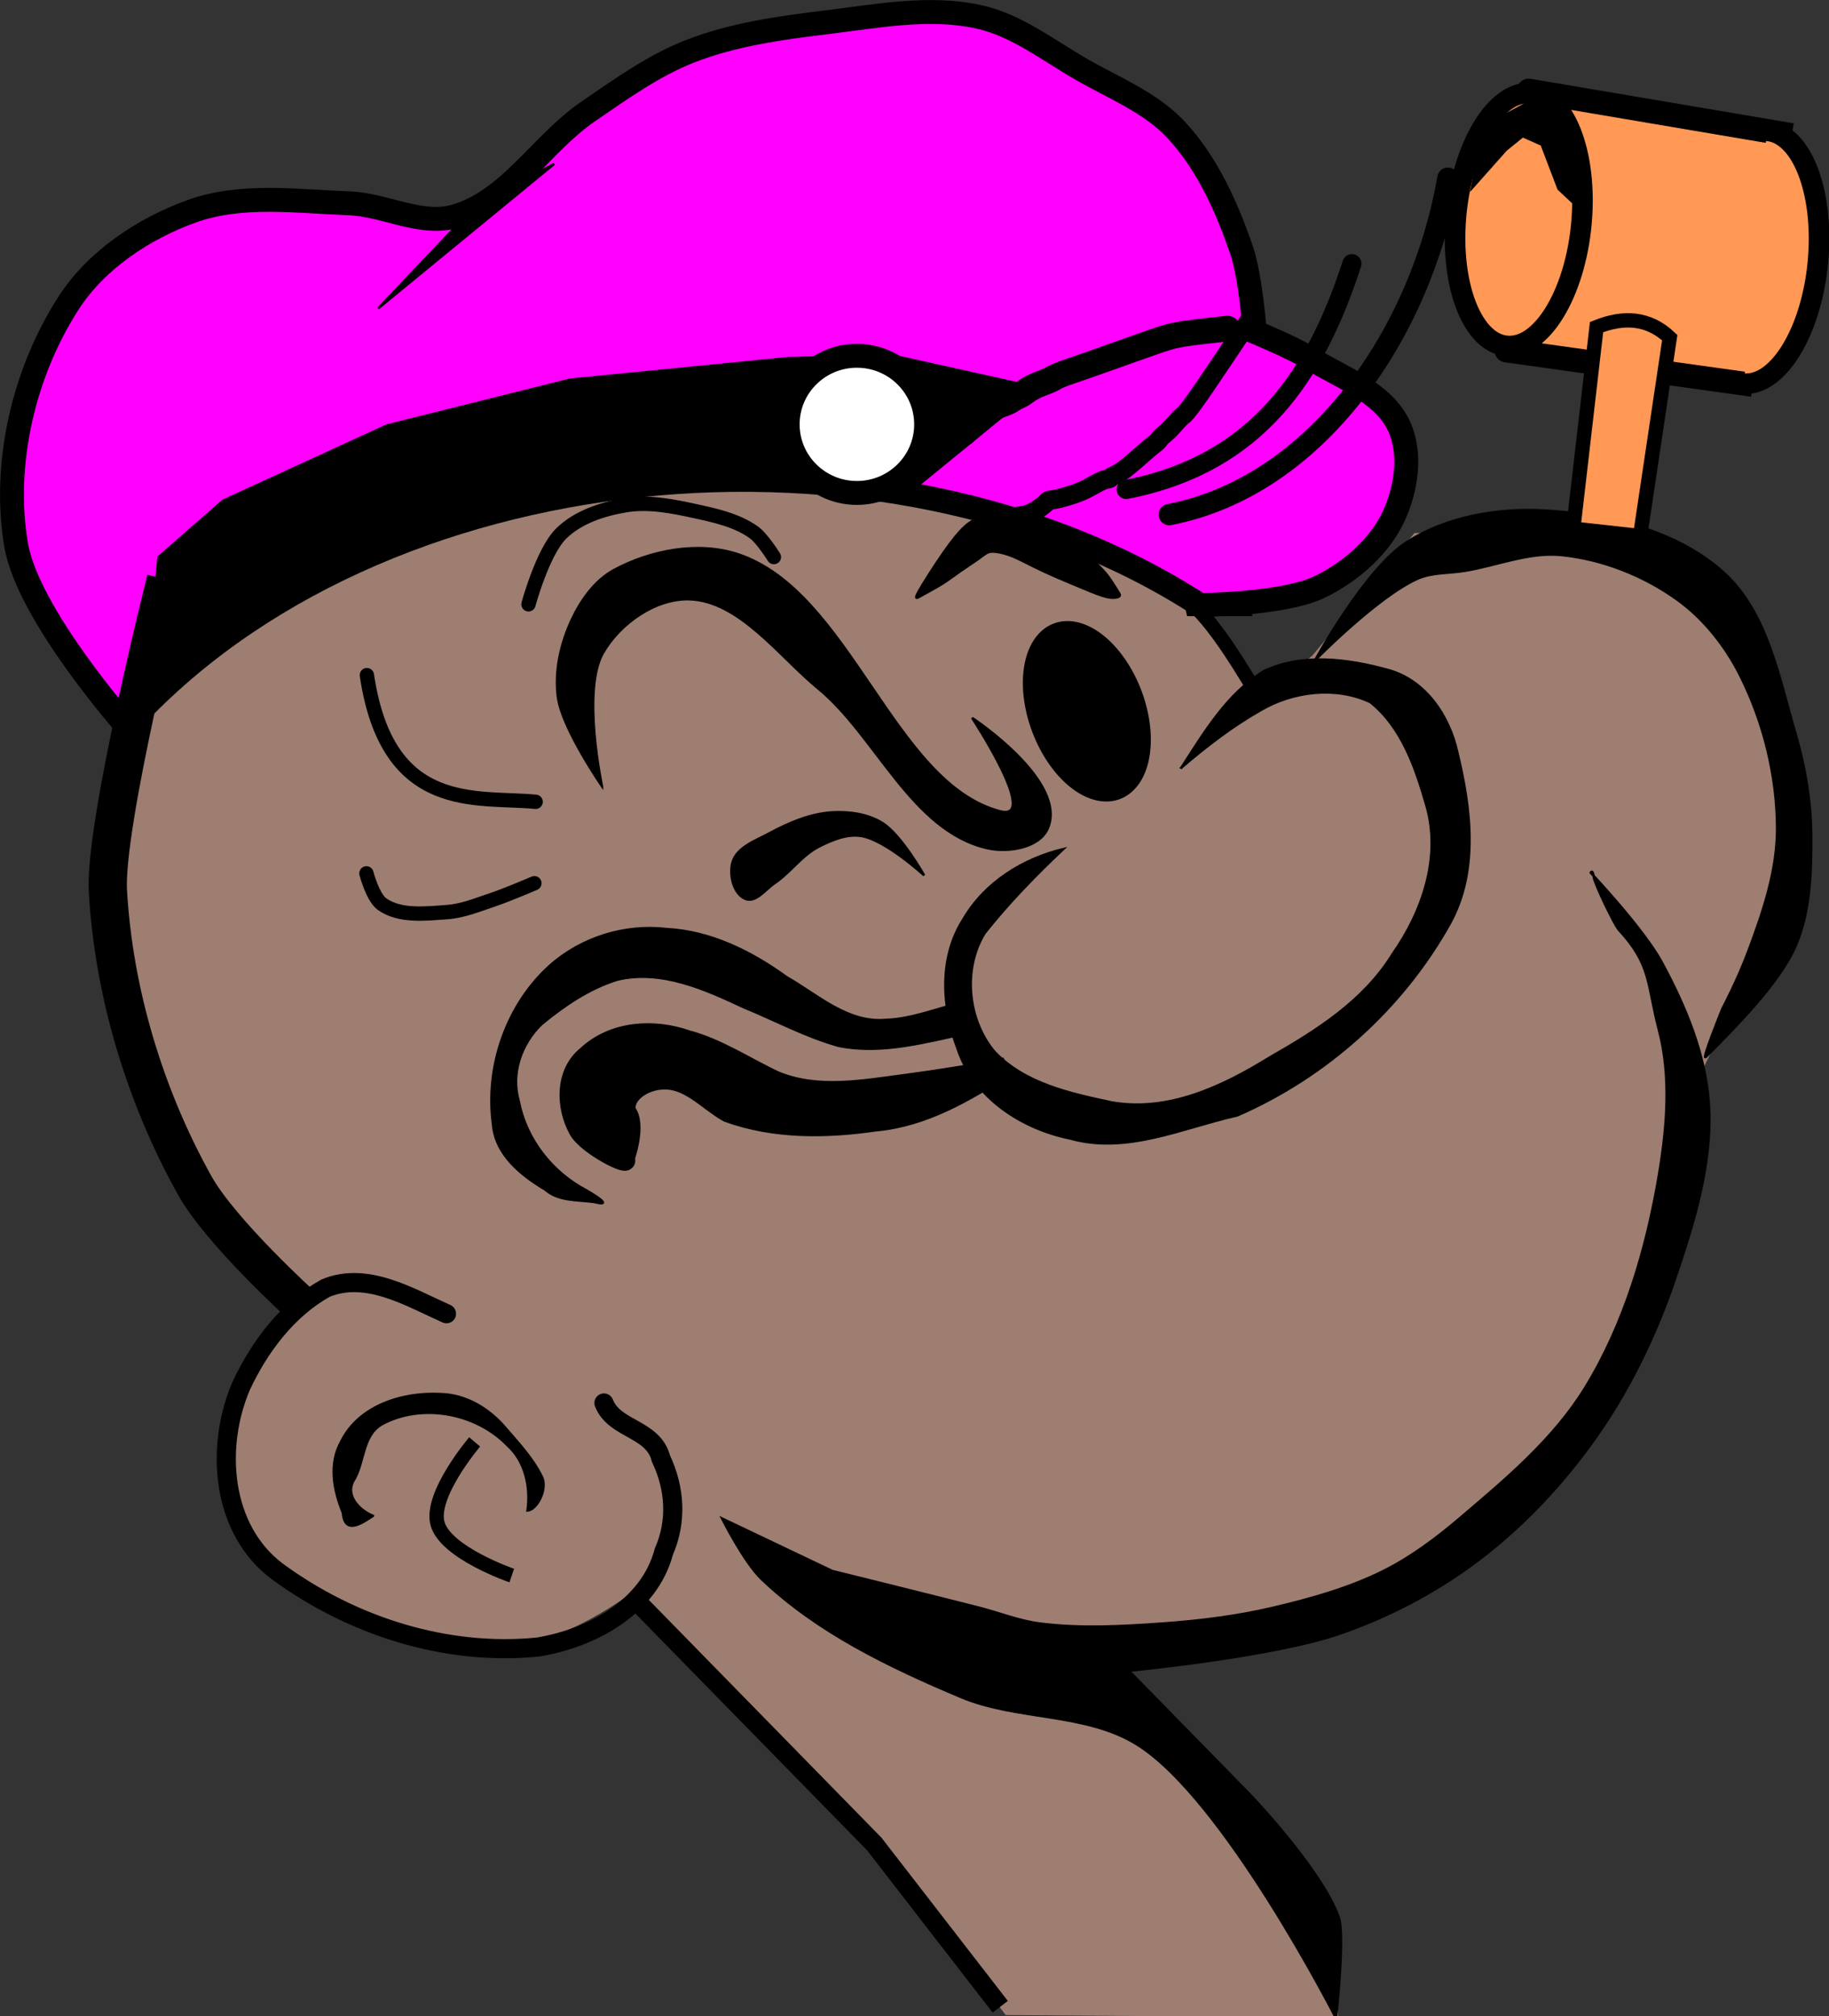 <?xml version="1.0" encoding="UTF-8" standalone="no"?>
<!-- Created with Inkscape (http://www.inkscape.org/) -->

<svg
   width="765.236"
   height="843.435"
   viewBox="0 0 202.469 223.159"
   version="1.1"
   id="svg5"
   inkscape:version="1.4 (1:1.4+202410161351+e7c3feb100)"
   sodipodi:docname="popeye-head2.svg"
   inkscape:export-filename="popeye-head2.png"
   inkscape:export-xdpi="31.538744"
   inkscape:export-ydpi="31.538744"
   xmlns:inkscape="http://www.inkscape.org/namespaces/inkscape"
   xmlns:sodipodi="http://sodipodi.sourceforge.net/DTD/sodipodi-0.dtd"
   xmlns="http://www.w3.org/2000/svg"
   xmlns:svg="http://www.w3.org/2000/svg"
   xmlns:rdf="http://www.w3.org/1999/02/22-rdf-syntax-ns#"
   xmlns:cc="http://creativecommons.org/ns#"
   xmlns:dc="http://purl.org/dc/elements/1.1/">
  <rect x="0" y="0" width="202.469" height="223.159" fill="#333333" stroke="none"/>
  <title
     id="title1">Popeye the Sailor Man</title>
  <sodipodi:namedview
     id="namedview7"
     pagecolor="#ffffff"
     bordercolor="#666666"
     borderopacity="1.0"
     inkscape:showpageshadow="2"
     inkscape:pageopacity="0.0"
     inkscape:pagecheckerboard="0"
     inkscape:deskcolor="#d1d1d1"
     inkscape:document-units="px"
     showgrid="false"
     inkscape:zoom="0.5"
     inkscape:cx="504"
     inkscape:cy="410"
     inkscape:window-width="1366"
     inkscape:window-height="703"
     inkscape:window-x="0"
     inkscape:window-y="0"
     inkscape:window-maximized="1"
     inkscape:current-layer="layer1" />
  <defs
     id="defs2">
    <inkscape:path-effect
       effect="bspline"
       id="path-effect11"
       is_visible="true"
       lpeversion="1.3"
       weight="33.333"
       steps="2"
       helper_size="0"
       apply_no_weight="true"
       apply_with_weight="true"
       only_selected="false"
       uniform="false" />
    <inkscape:path-effect
       effect="bspline"
       id="path-effect13"
       is_visible="true"
       lpeversion="1.3"
       weight="33.333"
       steps="2"
       helper_size="0"
       apply_no_weight="true"
       apply_with_weight="true"
       only_selected="false"
       uniform="false" />
    <inkscape:path-effect
       effect="bspline"
       id="path-effect9"
       is_visible="true"
       lpeversion="1.3"
       weight="33.333"
       steps="2"
       helper_size="0"
       apply_no_weight="true"
       apply_with_weight="true"
       only_selected="false"
       uniform="false" />
  </defs>
  <g
     inkscape:label="Layer 1"
     inkscape:groupmode="layer"
     id="layer1"
     transform="translate(-5.654,-14.81)">
    <path
       style="opacity:0.6;fill:#e5b19b;fill-opacity:1;stroke:none;stroke-width:0.265px;stroke-linecap:butt;stroke-linejoin:miter;stroke-opacity:1"
       d="m 26.487,83.988 c -3.761,4.981 -6.566,10.874 -7.918,16.968 -0.98,4.417 0,13.574 0,13.574 v 0 c 0,0 -0.084,14.681 2.262,21.492 2.317,6.726 6.048,13.313 11.312,18.099 1.248,1.134 6.31,4.345 6.31,4.345 0,0 -6.645,7.598 -7.278,12.729 -1.437,11.66 2.493,13.359 6.794,17.968 4.798,5.141 12.639,6.602 19.54,7.951 8.354,1.633 18.395,-6.258 18.395,-6.258 l 30.183,33.158 6.251,7.621 4.643,6.192 36.822,0.266 -0.625,-11.577 -25.122,-28.577 c 0,0 28.239,-2.295 37.565,-8.752 8.433,-5.839 13.46,-15.737 18.099,-24.886 4.476,-8.828 9.049,-28.279 9.049,-28.279 l 2.95,-6.102 6.099,-11.997 3.349,-10.272 -4.48,-16.876 -2.792,-8.292 -12.692,-8.644 -22.976,-0.031 -11.312,13.574 -5.656,4.525 c 0,0 -8.164,-12.152 -13.574,-16.968 C 123.715,67.843 114.968,60.227 104.538,57.971 93.384,55.558 81.812,60.354 70.603,62.495 61.441,64.246 51.73,64.979 43.455,69.282 36.814,72.735 30.997,78.014 26.487,83.988 Z"
       id="path1"
       sodipodi:nodetypes="sssssscssscccccccssccccccccccsssss" />
    <path
       style="fill:none;stroke:#000000;stroke-width:1.587;stroke-linecap:round;stroke-linejoin:miter;stroke-opacity:1"
       d="m 46.267,89.529 c 2.288,15.401 12.151,13.388 18.68,14.021"
       id="path2"
       sodipodi:nodetypes="cc" />
    <path
       style="fill:#000000;stroke:#000000;stroke-width:0.265px;stroke-linecap:butt;stroke-linejoin:miter;stroke-opacity:1"
       d="m 72.295,101.827 c 0,0 -2.272,-10.626 0.113,-14.767 1.874,-3.254 5.827,-6.05 9.579,-5.926 5.527,0.183 9.951,6.353 14.228,9.859 6.396,5.242 10.369,15.802 18.752,17.694 2.273,0.513 5.696,-0.023 6.653,-2.148 2.354,-5.231 -8.354,-12.277 -8.354,-12.277 0,0 7.581,11.513 3.092,10.337 -11.807,-3.095 -16.594,-24.398 -29.068,-28.466 -4.365,-1.424 -9.623,-0.421 -13.662,1.763 -2.095,1.133 -3.626,3.276 -4.645,5.429 -1.263,2.668 -1.967,5.795 -1.557,8.719 0.482,3.436 4.869,9.785 4.869,9.785 z"
       id="path3"
       sodipodi:nodetypes="cssssscsssssc" />
    <path
       style="fill:none;stroke:#000000;stroke-width:1.587;stroke-linecap:round;stroke-linejoin:miter;stroke-opacity:1"
       d="m 64.157,81.692 c 0,0 1.574,-5.827 3.632,-7.844 1.85,-1.814 4.562,-2.699 7.118,-3.123 2.541,-0.421 5.183,0.104 7.699,0.654 2.237,0.488 4.595,1.002 6.464,2.324 0.969,0.686 2.252,2.76 2.252,2.76"
       id="path5"
       sodipodi:nodetypes="cssssc" />
    <path
       style="fill:none;stroke:#000000;stroke-width:1.587;stroke-linecap:round;stroke-linejoin:miter;stroke-opacity:1"
       d="m 46.216,111.471 c 0,0 0.696,2.682 1.743,3.414 1.979,1.382 4.782,1.046 7.191,0.872 1.752,-0.127 3.418,-0.825 5.084,-1.38 1.557,-0.518 4.576,-1.816 4.576,-1.816"
       id="path6"
       sodipodi:nodetypes="csssc" />
    <path
       style="fill:#000000;stroke:#000000;stroke-width:0.265px;stroke-linecap:butt;stroke-linejoin:miter;stroke-opacity:1"
       d="m 88.198,114.304 c 1.134,0.432 2.19,-1.064 3.196,-1.743 1.767,-1.194 3.035,-3.107 4.939,-4.067 1.426,-0.719 3.071,-1.412 4.648,-1.162 2.707,0.428 6.973,4.358 6.973,4.358 0,0 -2.536,-4.51 -4.648,-5.811 -1.601,-0.986 -3.643,-1.269 -5.52,-1.162 -2.446,0.14 -4.815,1.163 -6.973,2.324 -1.518,0.817 -3.589,1.539 -4.067,3.196 -0.399,1.383 0.107,3.555 1.453,4.067 z"
       id="path7"
       sodipodi:nodetypes="sssscsssss" />
    <path
       id="path8"
       style="stroke:#000000;stroke-width:1.587;stroke-linecap:round;paint-order:markers fill stroke"
       d="M 129.35,102.502 A 9.587,5.665 69.333 0 1 120.666,95.531 9.587,5.665 69.333 0 1 122.583,84.561 9.587,5.665 69.333 0 1 131.268,91.532 9.587,5.665 69.333 0 1 129.35,102.502 Z" />
    <path
       style="fill:none;stroke:#000000;stroke-width:4.233;stroke-linecap:butt;stroke-linejoin:miter;stroke-opacity:1"
       d="m 21.355,91.961 c 0,0 0.015,-9.328 1.474,-13.102 2.395,-6.197 7.308,-8.612 13.074,-11.912 7.571,-4.333 15.665,-7.998 24.114,-10.169 10.845,-2.787 22.273,-2.334 33.411,-3.486 3.777,-0.391 7.62,-1.967 11.331,-1.162 4.496,0.976 8.637,2.945 12.783,4.939 4.862,2.339 10.337,4.115 14.236,7.844 4.199,4.017 6.973,15.979 6.973,15.979 h 5.52"
       id="path12"
       sodipodi:nodetypes="cssssssscc" />
    <path
       style="fill:#ff00ff;fill-opacity:1;stroke:#000000;stroke-width:2.646;stroke-linecap:round;stroke-linejoin:miter;stroke-opacity:1"
       d="m 19.633,95.129 c 0,0 -10.907,-12.332 -12.202,-20.047 C 5.921,66.091 8.303,56.018 13.241,48.354 c 3.074,-4.771 8.314,-8.249 13.655,-10.169 5.475,-1.968 11.618,-1.088 17.432,-0.872 3.901,0.145 7.859,2.495 11.621,1.453 6.049,-1.677 9.633,-8.082 14.817,-11.621 3.621,-2.472 7.244,-5.094 11.331,-6.682 4.798,-1.864 9.998,-2.572 15.108,-3.196 5.579,-0.681 11.366,-1.806 16.851,-0.581 4.143,0.925 7.65,3.697 11.331,5.811 3.588,2.06 7.639,3.655 10.459,6.682 3.456,3.71 5.626,8.566 7.263,13.364 0.982,2.878 1.453,9.006 1.453,9.006 0,0 4.179,1.731 6.101,2.905 3.537,2.162 8.152,3.785 9.878,7.554 1.374,2.999 0.797,6.882 -0.581,9.878 -1.574,3.422 -4.758,6.175 -8.135,7.844 -4.039,1.997 -13.364,2.034 -13.364,2.034 C 103.698,59.264 47.353,64.518 19.633,95.129 Z"
       id="path10"
       sodipodi:nodetypes="csssssssssssscsssscc" />
    <path
       style="fill:none;stroke:#000000;stroke-width:2.117;stroke-linecap:butt;stroke-linejoin:miter;stroke-opacity:1"
       d="m -37.188,43.87 c -1.937,2.905 -3.874,5.811 -5.133,7.651 -1.259,1.84 -1.84,2.615 -2.179,3.002 -0.339,0.387 -0.436,0.387 -0.726,0.678 -0.291,0.291 -0.775,0.872 -1.162,1.259 -0.387,0.387 -0.678,0.581 -0.872,0.775 -0.194,0.194 -0.291,0.387 -0.436,0.533 -0.145,0.145 -0.339,0.242 -1.017,0.823 -0.678,0.581 -1.84,1.646 -2.615,2.227 -0.775,0.581 -1.162,0.678 -1.356,0.775 -0.194,0.097 -0.194,0.194 -0.291,0.242 -0.097,0.048 -0.291,0.048 -0.581,0.145 -0.291,0.097 -0.678,0.291 -1.114,0.533 -0.436,0.242 -0.92,0.533 -1.646,0.823 -0.726,0.291 -1.695,0.581 -2.324,0.726 -0.629,0.145 -0.92,0.145 -1.065,0.194 -0.145,0.048 -0.145,0.145 -0.484,0.436 -0.339,0.291 -1.017,0.775 -1.598,1.017 -0.581,0.242 -1.065,0.242 -1.307,0.291 -0.242,0.048 -0.242,0.145 -0.775,0.339 -0.533,0.194 -1.598,0.484 -2.663,0.775"
       id="path11"
       inkscape:path-effect="#path-effect11"
       inkscape:original-d="m -37.187761,43.869938 c -1.936864,2.905294 -3.873725,5.810588 -5.810589,8.71588 -0.581059,0.774747 -1.162116,1.549492 -1.743175,2.324237 -0.09684,0 -0.193686,0 -0.290531,0 -0.484214,0.581057 -0.968431,1.162116 -1.452645,1.743176 -0.290531,0.193685 -0.581059,0.387371 -0.87159,0.581059 -0.09684,0.193686 -0.193686,0.387371 -0.290529,0.581057 -0.193685,0.09684 -0.387371,0.193688 -0.581059,0.290531 -1.162116,1.065273 -2.324235,2.130549 -3.486351,3.195823 -0.387374,0.09684 -0.774745,0.193685 -1.162119,0.290528 0,0.09684 0,0.193688 0,0.290531 -0.193685,0 -0.387371,0 -0.581059,0 -0.387371,0.193686 -0.774745,0.387371 -1.162116,0.581059 -0.484217,0.290529 -0.968431,0.581057 -1.452647,0.871588 -0.968431,0.290529 -1.936864,0.581057 -2.905295,0.871588 -0.290528,0 -0.581059,0 -0.871588,0 0,0.09684 0,0.193686 0,0.290528 -0.677902,0.484217 -1.355804,0.968434 -2.033706,1.452647 -0.484214,0 -0.968431,0 -1.452647,0 0,0.09684 0,0.193686 0,0.290531 -1.065274,0.290529 -2.13055,0.581057 -3.195823,0.871588"
       transform="translate(181.458,5.937)" />
    <path
       style="fill:none;stroke:#000000;stroke-width:2.871;stroke-linecap:round;stroke-linejoin:miter;stroke-opacity:1"
       d="m -35.445,45.904 c -1.84,-0.387 -3.68,-0.775 -4.939,-0.968 -1.259,-0.194 -1.937,-0.194 -3.825,-0.145 -1.888,0.048 -4.987,0.145 -7.021,0.194 -2.034,0.048 -3.002,0.048 -3.583,0.097 -0.581,0.048 -0.775,0.145 -1.259,0.194 -0.484,0.048 -1.259,0.048 -1.888,0.145 -0.629,0.097 -1.114,0.291 -1.501,0.387 -0.387,0.097 -0.678,0.097 -0.92,0.145 -0.242,0.048 -0.436,0.145 -0.872,0.194 -0.436,0.048 -1.114,0.048 -1.501,0.097 -0.387,0.048 -0.484,0.145 -0.629,0.194 -0.145,0.048 -0.339,0.048 -0.436,0.097 -0.097,0.048 -0.097,0.145 -0.291,0.194 -0.194,0.048 -0.581,0.048 -0.775,0.097 -0.194,0.048 -0.194,0.145 -0.387,0.291 -0.194,0.145 -0.581,0.339 -0.872,0.436 -0.291,0.097 -0.484,0.097 -0.581,0.145 -0.097,0.048 -0.097,0.145 -0.194,0.194 -0.097,0.048 -0.291,0.048 -0.533,0.145 -0.242,0.097 -0.533,0.291 -1.834,0.629 -1.302,0.339 -3.614,0.822 -5.927,1.305"
       id="path13"
       inkscape:path-effect="#path-effect13"
       inkscape:original-d="m -35.444586,45.903644 c -1.840018,-0.387374 -3.680039,-0.774745 -5.520057,-1.162119 -0.677902,0 -1.355805,0 -2.033707,0 -3.09898,0.09684 -6.19796,0.193686 -9.296939,0.290531 -0.968431,0 -1.936864,0 -2.905295,0 -0.193685,0.09684 -0.387371,0.193686 -0.581059,0.290529 -0.774745,0 -1.54949,0 -2.324235,0 -0.484214,0.193685 -0.968431,0.387371 -1.452647,0.581059 -0.290529,0 -0.581057,0 -0.871588,0 -0.193685,0.09684 -0.387371,0.193686 -0.581059,0.290528 -0.677902,0 -1.355802,0 -2.033704,0 -0.09684,0.09684 -0.193688,0.193686 -0.290531,0.290529 -0.193686,0 -0.387371,0 -0.581057,0 0,0.09685 0,0.193688 0,0.290531 -0.387374,0 -0.774745,0 -1.162119,0 0,0.09684 0,0.193685 0,0.290528 -0.387374,0.193686 -0.774745,0.387374 -1.162118,0.58106 -0.193686,0 -0.387372,0 -0.581057,0 0,0.09684 0,0.193685 0,0.290528 -0.193688,0 -0.387374,0 -0.58106,0 -0.290528,0.193688 -0.581059,0.387374 -0.871587,0.581059 -2.312812,0.483392 -4.625624,0.966785 -6.938435,1.450177"
       transform="matrix(0.949,-0.307,0.348,0.935,159.223,-2.631)"
       sodipodi:nodetypes="cccccccccccccccccccccc" />
    <path
       style="fill:#000000;stroke:#000000;stroke-width:0.265px;stroke-linecap:butt;stroke-linejoin:miter;stroke-opacity:1"
       d="m 136.426,99.778 c 2.537,-3.926 5.071,-8.209 9.153,-10.699 4.284,-2.004 9.288,-1.336 13.703,-0.127 4.187,1.129 6.809,5.093 7.7,9.142 1.497,6.187 2.378,13.119 -0.835,18.934 -5.248,9.395 -13.681,16.96 -23.549,21.237 -6.032,1.347 -12.186,4.315 -18.465,2.552 -5.391,-1.094 -10.635,-4.494 -12.459,-9.897 -1.753,-4.626 -2.123,-10.135 0.673,-14.449 2.353,-4.009 6.553,-6.613 11.005,-7.688 -3.082,2.912 -6.061,5.969 -8.694,9.291 -2.446,3.959 -1.901,9.556 1.056,13.115 3.344,3.559 8.392,4.643 12.981,5.626 6.292,1.11 12.297,-1.75 17.502,-4.964 5.186,-2.957 10.454,-6.273 13.648,-11.488 3.292,-4.697 5.366,-10.716 3.709,-16.416 -1.2,-4.157 -2.717,-8.645 -6.212,-11.434 -3.789,-1.78 -8.515,-1.222 -12.088,0.864 -3.169,1.795 -6.069,4.034 -8.831,6.399 z"
       id="path25" />
    <path
       style="fill:none;stroke:#000000;stroke-width:4.233;stroke-linecap:butt;stroke-linejoin:miter;stroke-opacity:1"
       d="m 24.022,78.943 c 0,0 -6.846,27.13 -6.423,34.49 0.649,11.289 4.094,22.656 9.587,32.539 2.899,5.216 11.912,13.364 11.912,13.364"
       id="path26"
       sodipodi:nodetypes="cssc" />
    <path
       style="fill:#000000;stroke:#000000;stroke-width:2.117;stroke-linecap:butt;stroke-linejoin:miter;stroke-opacity:1"
       d="m 116.96,132.898 c -4.393,2.857 -9.119,5.614 -14.452,6.086 -5.401,0.787 -11.098,0.865 -16.286,-1.017 -2.364,-1.344 -4.383,-3.858 -7.364,-3.62 -1.806,0.108 -4.101,1.354 -3.912,3.429 1.313,1.408 -0.113,5.294 -0.113,5.294 0.835,1.081 -4.216,-1.422 -5.191,-3.239 -1.403,-2.564 -1.508,-6.268 0.962,-8.234 2.948,-2.765 7.435,-3.031 11.104,-1.727 3.5,0.933 6.518,3.001 9.765,4.511 4.667,1.924 9.758,0.944 14.58,0.317 3.652,-0.493 7.295,-1.065 10.907,-1.8 z"
       id="path27"
       sodipodi:nodetypes="cccccccccccc" />
    <path
       style="fill:none;stroke:#000000;stroke-width:2.117;stroke-linecap:round;stroke-linejoin:miter;stroke-opacity:1"
       d="m 55.078,160.208 c -4.098,-1.827 -8.83,-4.721 -13.382,-2.834 -4.226,2.359 -7.332,6.503 -9.352,10.835 -2.881,6.743 -2.224,15.866 4.019,20.529 8.227,6.028 18.624,9.38 28.85,8.357 5.899,-0.975 12.283,-4.369 13.927,-10.55 1.478,-3.383 1.244,-6.998 -0.319,-10.304 -0.852,-3.387 -5.15,-3.173 -6.311,-6.156"
       id="path28" />
    <path
       style="fill:#000000;stroke:#000000;stroke-width:0.265px;stroke-linecap:butt;stroke-linejoin:miter;stroke-opacity:1"
       d="m 46.943,182.578 c -1.251,0.83 -3.133,2.132 -3.331,-0.342 -1.033,-2.486 -1.571,-5.44 -0.175,-7.907 1.984,-3.988 6.827,-5.455 10.997,-5.232 2.869,0.074 5.424,1.662 7.229,3.813 1.415,1.648 2.948,3.281 3.92,5.235 0.784,1.345 -0.461,3.78 -1.534,3.838 0.361,-2.59 -0.232,-5.445 -2.253,-7.243 -3.472,-3.567 -9.43,-4.684 -13.852,-2.312 -2.164,1.262 -1.93,4.073 -3.03,6.047 -1.175,1.751 0.451,3.455 2.029,4.102 z"
       id="path29" />
    <path
       style="fill:#000000;stroke:#000000;stroke-width:0.265px;stroke-linecap:butt;stroke-linejoin:miter;stroke-opacity:1"
       d="m 112.893,129.121 c -4.698,0.989 -9.569,2.409 -14.384,1.445 -3.649,-1.012 -7.005,-2.836 -10.494,-4.265 -4.323,-2.016 -9.168,-4.229 -14.031,-3.064 -3.116,0.968 -5.887,2.863 -8.379,4.916 -2.245,2.16 -3.427,5.469 -2.524,8.522 0.807,4.244 3.715,7.921 7.529,9.899 0.745,0.438 3.104,1.851 0.821,1.27 -1.854,-0.265 -3.92,-0.06 -5.428,-1.381 -2.695,-1.607 -5.533,-3.89 -5.78,-7.27 -0.85,-6.351 1.508,-13.189 6.294,-17.497 3.475,-3.098 8.257,-4.596 12.88,-4.068 4.905,0.246 9.435,2.504 13.342,5.338 3.443,1.952 6.732,5.103 10.982,4.721 2.934,-0.099 5.732,-1.296 8.513,-1.926 0.437,1.011 0.369,2.271 0.659,3.361 z"
       id="path30" />
    <path
       style="fill:#000000;stroke:#000000;stroke-width:0.265px;stroke-linecap:butt;stroke-linejoin:miter;stroke-opacity:1"
       d="M 58.273,37.604 47.524,48.935 66.989,32.956 Z"
       id="path31" />
    <path
       style="fill:none;stroke:#000000;stroke-width:2.117;stroke-linecap:butt;stroke-linejoin:miter;stroke-opacity:1"
       d="m 75.705,191.585 26.729,27.31 13.945,18.013"
       id="path32" />
    <path
       style="fill:#000000;stroke:#000000;stroke-width:0.265px;stroke-linecap:butt;stroke-linejoin:miter;stroke-opacity:1"
       d="m 85.583,182.869 c 0,0 2.437,4.843 4.358,6.682 6.178,5.916 14.197,9.755 22.08,13.074 6.192,2.607 13.752,1.695 19.465,5.23 9.685,5.991 22.066,30.327 22.066,30.327 0,0 1.007,-9.139 0.305,-11.152 -1.851,-5.304 -9.878,-13.655 -9.878,-13.655 l -13.364,-13.655 c 0,0 15.801,-1.521 23.242,-4.067 5.492,-1.879 10.765,-4.638 15.398,-8.135 5.03,-3.796 9.445,-8.503 13.074,-13.655 3.741,-5.311 6.625,-11.281 8.716,-17.432 2.127,-6.258 4.207,-12.87 3.777,-19.465 -0.358,-5.501 -2.604,-10.842 -5.23,-15.689 -2.003,-3.697 -7.844,-9.878 -7.844,-9.878 0,0 0.211,-0.482 0.347,0.539 0.092,0.692 2.282,5.263 2.756,5.775 3.626,3.911 3.099,5.958 4.451,11.117 1.35,5.153 0.882,10.726 0,15.979 -1.375,8.185 -3.804,16.452 -8.135,23.533 -3.502,5.726 -8.832,10.178 -13.945,14.526 -2.599,2.21 -5.373,4.288 -8.425,5.811 -3.837,1.914 -8.03,3.082 -12.202,4.067 -3.999,0.944 -8.104,1.452 -12.202,1.743 -4.54,0.323 -9.14,0.579 -13.655,0 -2.283,-0.293 -4.452,-1.173 -6.682,-1.743 -5.416,-1.383 -16.27,-4.067 -16.27,-4.067 z"
       id="path33"
       sodipodi:nodetypes="cssscsccsssssscssssssssssscc" />
    <path
       style="fill:#000000;stroke:#000000;stroke-width:0.265px;stroke-linecap:butt;stroke-linejoin:miter;stroke-opacity:1"
       d="m 151.243,87.866 c 0,0 5.515,-10.103 10.169,-13.074 4.356,-2.781 9.947,-3.765 15.108,-3.486 7.065,0.382 14.843,2.179 20.047,6.973 4.751,4.377 6.03,11.522 7.844,17.722 1.073,3.668 1.723,7.509 1.743,11.331 0.022,4.109 -0.105,8.434 -1.743,12.202 -1.785,4.106 -6.666,8.97 -9.913,12.244 -0.591,0.596 1.827,-5.342 1.827,-5.342 0,0 1.623,-3.036 2.856,-6.321 1.643,-4.376 3.212,-8.98 3.196,-13.655 -0.02,-5.778 -1.481,-11.684 -4.067,-16.851 -1.632,-3.26 -4.014,-6.295 -6.973,-8.425 -3.707,-2.669 -8.24,-4.465 -12.783,-4.939 -3.61,-0.377 -7.168,1.154 -10.75,1.743 -1.744,0.287 -3.615,0.154 -5.23,0.872 -4.409,1.96 -11.331,9.006 -11.331,9.006 z"
       id="path34"
       sodipodi:nodetypes="cssssssscsssssssc" />
    <path
       style="fill:none;stroke:#000000;stroke-width:2.117;stroke-linecap:round;stroke-linejoin:miter;stroke-opacity:1"
       d="m 130.325,68.981 c 14.703,-2.865 21.051,-12.891 24.986,-24.986"
       id="path35"
       sodipodi:nodetypes="cc" />
    <path
       style="fill:#000000;stroke:#000000;stroke-width:0.265px;stroke-linecap:butt;stroke-linejoin:miter;stroke-opacity:1"
       d="m 21.721,91.348 1.488,-14.877 7.141,-6.249 18.151,-8.331 20.233,-5.058 24.102,-2.38 11.604,-0.298 16.068,3.571 -14.58,11.902 -5.058,-1.785 -17.555,-0.298 -17.258,1.785 -19.638,7.439 z"
       id="path14"
       sodipodi:nodetypes="cccccccccccccc" />
    <path
       style="fill:none;stroke:#000000;stroke-width:2.366;stroke-linecap:round;stroke-linejoin:miter;stroke-opacity:1"
       d="m 135.098,71.762 c 16.436,-3.203 27.891,-20.221 30.837,-37.229"
       id="path36"
       sodipodi:nodetypes="cc" />
    <path
       style="fill:none;stroke:#000000;stroke-width:1.587;stroke-linecap:butt;stroke-linejoin:miter;stroke-opacity:1"
       d="m 58.197,174.394 c 0,0 -4.981,5.846 -4.109,9.039 0.881,3.225 8.217,5.752 8.217,5.752"
       id="path37"
       sodipodi:nodetypes="csc" />
    <path
       style="fill:#ff9955;fill-opacity:1;stroke:#000000;stroke-width:2.646;stroke-linecap:butt;stroke-linejoin:round;stroke-opacity:1"
       d="m 199.678,57.409 -27.259,-3.811 c 6.481,-7.162 11.114,-15.115 2.465,-28.761 l 29.115,4.929"
       id="path39"
       sodipodi:nodetypes="cccc"
       inkscape:label="pipe bowl" />
    <ellipse
       style="fill:#ff9955;fill-opacity:1;stroke:#000000;stroke-width:2.274;stroke-linecap:round;stroke-linejoin:round;paint-order:markers fill stroke"
       id="path41"
       cx="176.624"
       cy="27.38"
       rx="6.949"
       ry="14.05"
       transform="matrix(0.998,0.067,-0.091,0.996,0,0)"
       inkscape:label="pipetop" />
    <path
       style="fill:#000000;stroke:#000000;stroke-width:0.265px;stroke-linecap:butt;stroke-linejoin:miter;stroke-opacity:1"
       d="m 168.608,35.609 1.285,-6.776 5.374,-2.921 3.621,2.804 1.051,8.645 -1.752,-1.635 -1.869,-4.906 -2.103,-0.935 -1.869,1.519 z"
       id="path42"
       sodipodi:nodetypes="cccccccccc"
       inkscape:label="pipeshadow" />
    <path
       style="fill:#ff9955;fill-opacity:1;stroke:#000000;stroke-width:1.587;stroke-linecap:butt;stroke-linejoin:miter;stroke-opacity:1"
       d="m 179.814,73.319 2.578,-22.308 c 2.988,-1.195 5.735,-1.06 8.101,1.168 l -3.283,21.961 z"
       id="path38"
       sodipodi:nodetypes="ccccc"
       inkscape:label="pipestem" />
    <ellipse
       style="fill:#ffffff;fill-opacity:1;stroke:#000000;stroke-width:2.646;paint-order:markers fill stroke"
       id="path4"
       cx="100.512"
       cy="61.776"
       rx="7.663"
       ry="7.59"
       inkscape:label="hatbutton"
       inkscape:export-filename="path4.png"
       inkscape:export-xdpi="31.538744"
       inkscape:export-ydpi="31.538744" />
    <path
       style="fill:#000000;stroke:#000000;stroke-width:0.265px;stroke-linecap:butt;stroke-linejoin:miter;stroke-opacity:1"
       d="m -216.552,34.673 c 0.453,-0.835 1.671,-2.733 2.587,-4.045 0.916,-1.313 1.58,-2.099 2.094,-2.579 0.514,-0.48 1.02,-0.792 1.523,-0.911 0.503,-0.118 1.126,-0.118 1.672,-0.159 0.546,-0.041 1.191,-0.154 1.72,-0.202 0.529,-0.048 1.041,-0.048 1.573,0.104 0.532,0.152 1.131,0.481 1.747,0.824 0.616,0.343 1.326,0.742 2.007,1.223 0.681,0.482 1.365,1.067 1.993,1.636 0.629,0.569 1.208,1.127 1.613,1.537 0.405,0.41 0.702,0.748 1.042,1.237 0.34,0.489 0.744,1.149 0.968,1.514 0.223,0.365 -0.542,0.474 -1.226,0.322 -0.683,-0.152 -1.576,-0.529 -2.489,-0.909 -0.913,-0.38 -1.841,-0.763 -2.679,-1.126 -0.838,-0.363 -1.676,-0.749 -2.414,-1.116 -0.738,-0.367 -1.452,-0.748 -2.071,-1.004 -0.619,-0.256 -1.162,-0.387 -1.573,-0.451 -0.411,-0.064 -0.708,-0.064 -0.963,0.029 -0.254,0.092 -0.566,0.366 -1.048,0.706 -0.482,0.34 -1.162,0.778 -1.806,1.228 -0.643,0.451 -1.236,0.905 -1.909,1.324 -0.672,0.419 -1.412,0.797 -1.958,1.11 -0.546,0.313 -0.856,0.541 -0.403,-0.294 z"
       id="path9"
       inkscape:path-effect="#path-effect9"
       inkscape:original-d="m -217.31598,35.735114 c 1.22903,-1.889881 2.35654,-3.845769 3.65182,-5.692353 0.86785,-0.514464 1.10723,-1.659021 1.85493,-2.197201 0.5436,-0.128625 0.80356,-0.840099 1.34094,-0.826326 0.62273,0 1.24546,0 1.86819,0 0.39176,-0.527199 1.11212,-0.209466 1.66077,-0.290531 0.51168,0 1.02337,0 1.53505,0 0.44749,0.496333 1.41973,0.144796 1.6356,0.898814 0.87023,0.202334 1.27216,1.149151 2.14789,1.206659 0.75884,0.473806 1.33035,1.189896 2.03398,1.741544 0.59663,0.538662 1.18287,1.089748 1.7363,1.673043 0.46685,0.05519 0.2639,0.833602 0.79284,0.900581 0.13861,0.848432 1.15803,1.131293 1.26674,2.067969 0.50037,0.878155 -0.76798,0.09511 -1.24721,0.1785 -0.92663,-0.273955 -1.74458,-0.829069 -2.67568,-1.128632 -0.92838,-0.382277 -1.85677,-0.764554 -2.78516,-1.14683 -0.60657,-0.649195 -1.43152,-1.063633 -2.32319,-1.069106 -0.71979,-0.428142 -1.37358,-0.921849 -2.17748,-1.162246 -0.43039,-0.460647 -1.01664,-0.414996 -1.58084,-0.383414 -0.29707,0 -0.59413,0 -0.8912,0 0.0739,0.510747 -0.80257,0.139009 -0.78578,0.687716 -0.79777,0.300373 -1.45396,0.775447 -2.06922,1.330261 -0.7226,0.298285 -1.08034,1.059762 -1.78197,1.366153 -0.76747,0.360631 -1.43992,0.870464 -2.27972,1.165115 -0.26754,0.279705 -0.61275,0.45856 -0.9276,0.680284 z"
       inkscape:label="left eyebrow"
       inkscape:export-filename="2025/popeye-head.png"
       inkscape:export-xdpi="30.81702"
       inkscape:export-ydpi="30.81702"
       transform="matrix(1.083,0,0,1.083,341.847,42.791)" />
    <path
       id="ellipse15"
       style="fill:#ff9955;stroke:#000000;stroke-width:2.274;stroke-linecap:round;stroke-linejoin:round;paint-order:markers fill stroke"
       inkscape:label="pipetop"
       transform="matrix(0.998,0.067,-0.091,0.996,0,0)"
       d="m 203.085,15.739 c 3.838,-5e-6 6.949,6.291 6.949,14.05 0,7.76 -3.111,14.05 -6.949,14.05"
       sodipodi:nodetypes="csc" />
    <path
       style="fill:none;stroke:#000000;stroke-width:1.587;stroke-linecap:round;stroke-linejoin:miter;stroke-opacity:1"
       d="m 138.215,82.211 c 2.243,2.334 4.085,5.325 5.835,8.153"
       id="path15"
       sodipodi:nodetypes="cc" />
  </g>
</svg>
